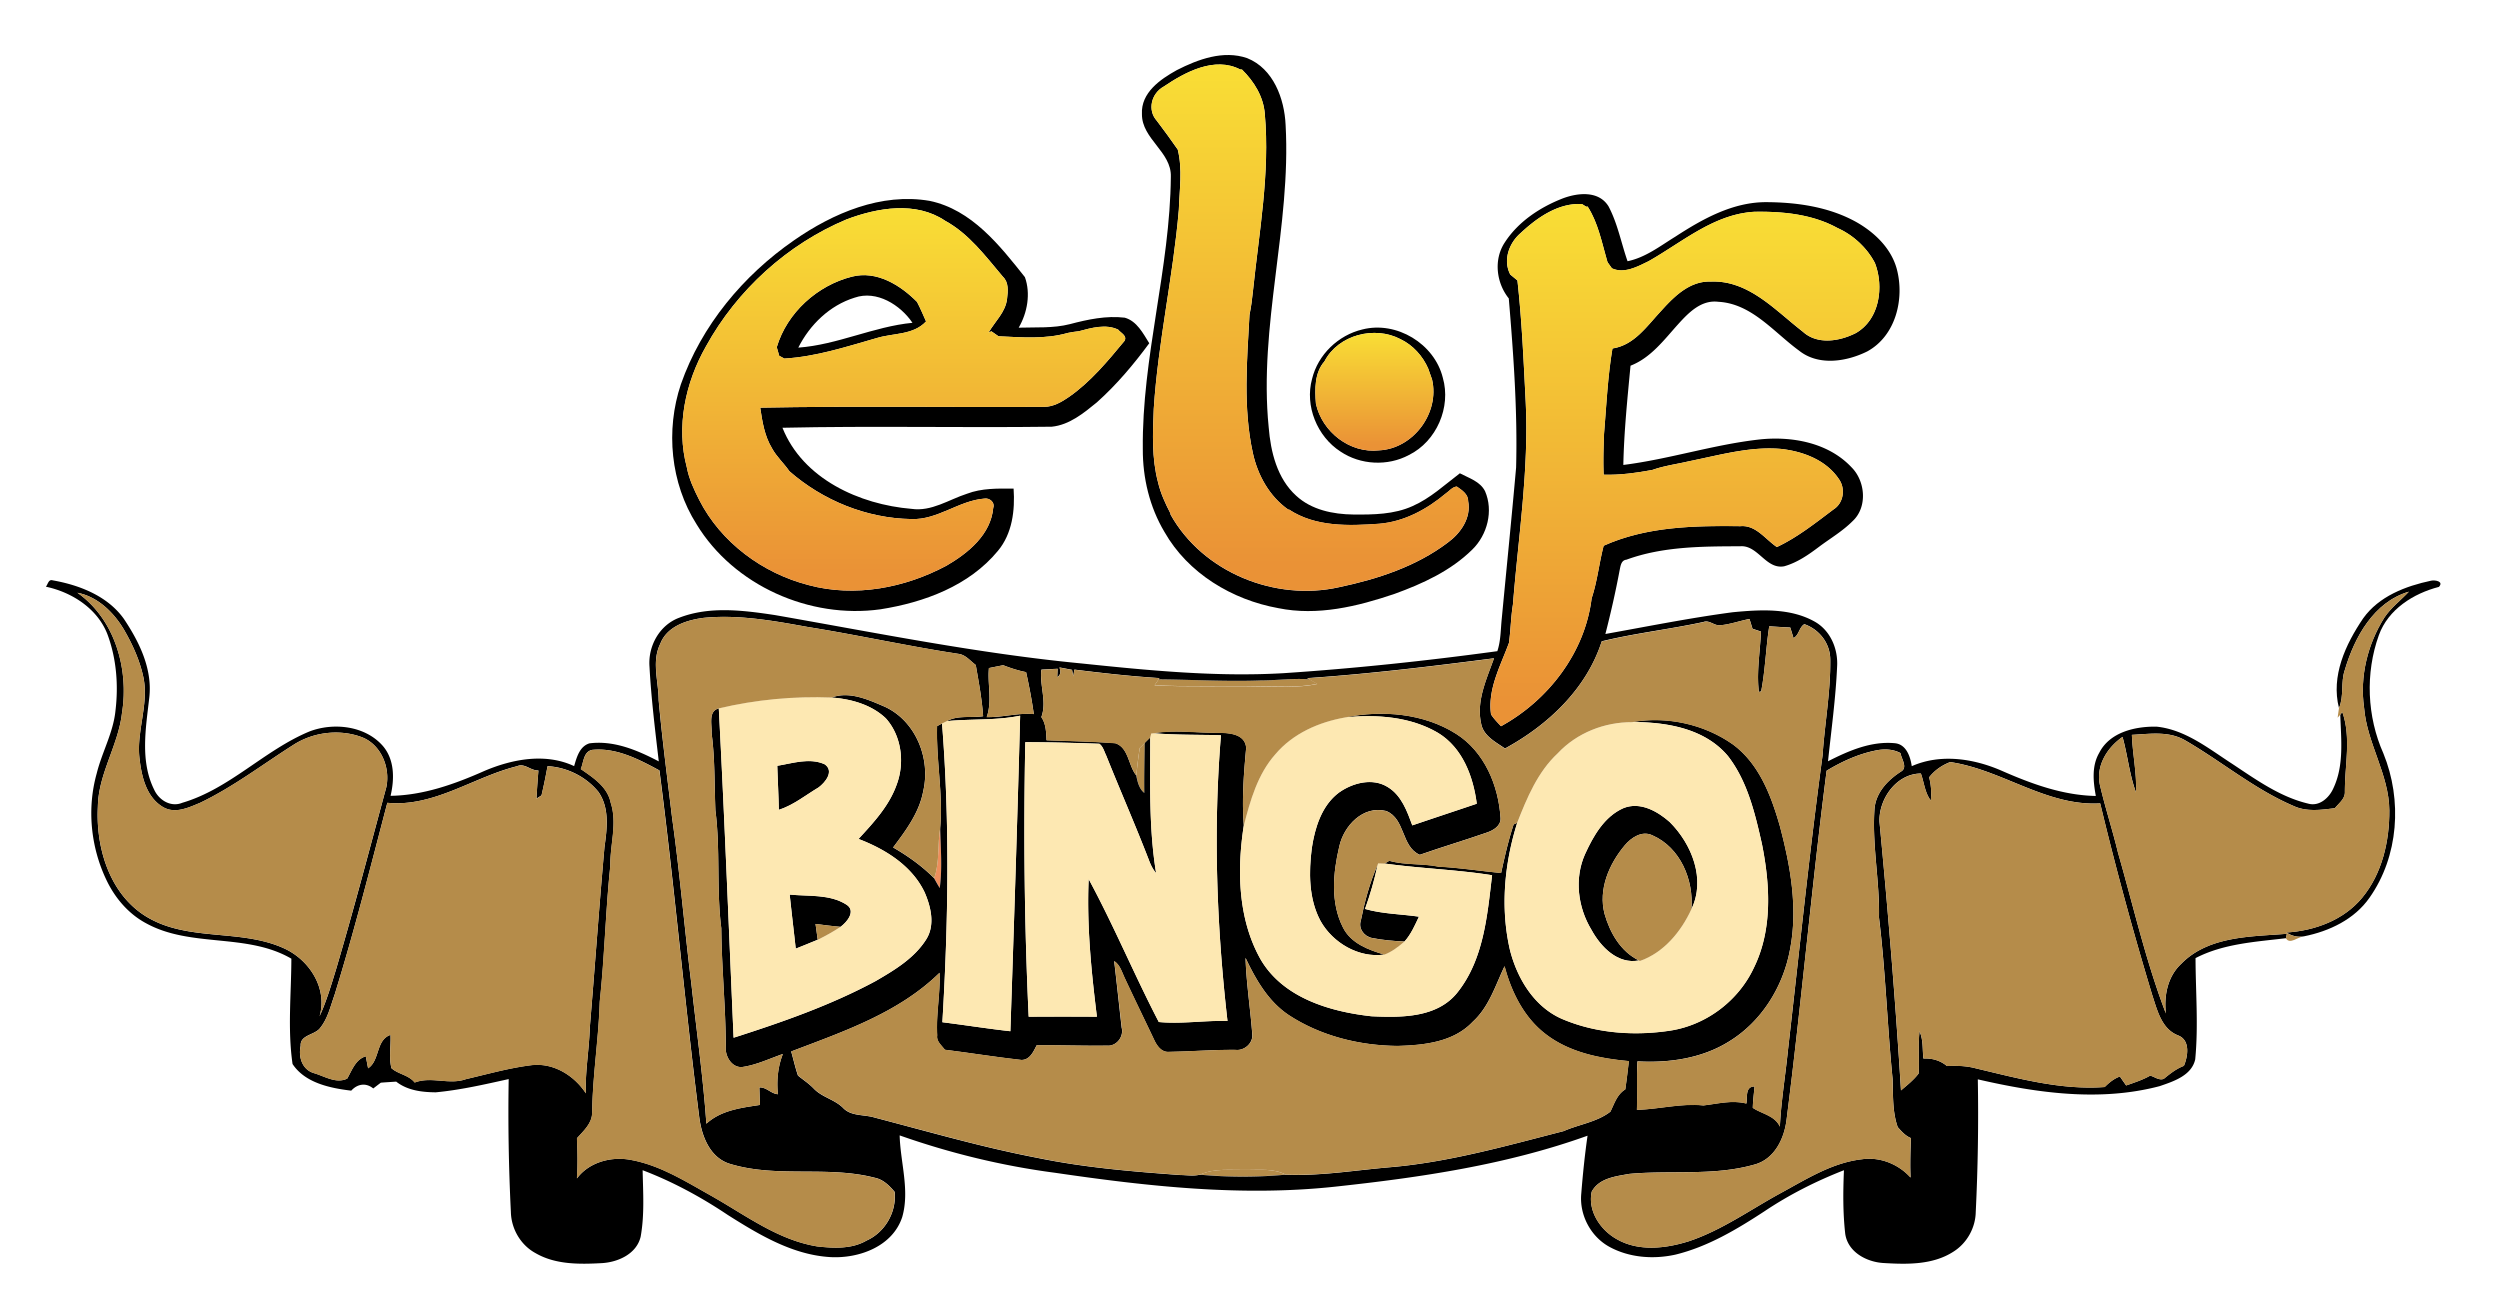 <svg xmlns="http://www.w3.org/2000/svg" id="Layer_2" viewBox="0 0 570 300"><style>.st0{fill:#b58c4a}.st1{fill:#ee8e5c}.st2{fill:#fde8b2}.st3{fill:url(#SVGID_1_)}.st4{fill:url(#SVGID_2_)}.st5{fill:url(#SVGID_3_)}.st6{fill:url(#SVGID_4_)}</style><switch><g><path class="st0" d="M263.25 156.22c.24-.33.69-1 .92-1.33 7.8.06 15.61.55 23.42.24 3.66.02 7.32-.54 10.98-.23.45.25 1.34.76 1.79 1.01-4.47.96-9.05.55-13.57.56-7.85-.16-15.7.19-23.54-.25zM259.87 170.53c.29-.29.86-.87 1.14-1.15-.04 3.81-.15 7.61-.09 11.42-1.22-.97-1.55-2.58-1.85-4.02.23-2.09.46-4.18.8-6.25z"/><path class="st1" d="M212.99 200.24c1.3-3.71.72-7.7 1.38-11.53.1 4.58.52 9.23-.1 13.78-.45-.76-.87-1.51-1.28-2.25z"/><path class="st0" d="M273.6 267.81c3.35-1.51 7.06-1 10.63-1.06 2.99 0 6.13-.37 8.9 1.06-6.49.6-13.06.6-19.53 0z"/><path d="M268.31 15.99c4.85-2.48 10.62-4.6 16.03-2.74 5.99 2.38 8.51 9.25 8.78 15.25 1.28 23.08-6.17 45.8-3.86 68.9.45 5.63 1.92 11.68 6.26 15.62 3.49 3.23 8.41 4.24 13.05 4.29 4.54.04 9.27-.01 13.49-1.92 4.05-1.78 7.31-4.84 10.79-7.48 2.05 1.09 4.61 1.84 5.74 4.08 1.94 4.49.54 9.94-2.91 13.31-4.91 4.85-11.33 7.79-17.74 10.11-8.46 2.87-17.55 5.07-26.48 3.25-10.53-1.9-20.61-7.94-25.97-17.39-3.38-5.67-4.96-12.3-4.93-18.87-.23-20.91 6.22-41.22 6.39-62.11.18-5.67-6.63-8.6-6.59-14.27-.26-4.88 4.18-7.94 7.95-10.03zm-2.99 3.76c-2.82 1.55-3.79 5.36-1.55 7.82 1.64 2.13 3.2 4.33 4.75 6.53 1.13 4.5.39 9.16.25 13.72-1.29 15.21-4.74 30.16-5.72 45.41-.23 5.58-.48 11.26.97 16.71.58 2.52 1.67 4.86 2.85 7.15l.01.23c7.35 13.19 23.88 19.85 38.45 16.56 8.74-1.84 17.54-4.71 24.74-10.15 2.97-2.15 5.41-5.65 4.67-9.49.02-1.58-1.44-2.51-2.59-3.3-1.06.09-1.72 1.07-2.55 1.61-4.29 3.59-9.45 6.4-15.12 6.87-6.93.5-14.52.76-20.57-3.23l-.18.01c-4.3-3.02-6.97-7.85-8.08-12.92-2.26-10.35-1.33-21.04-.76-31.49.37-1.82.62-3.67.8-5.53 1.39-13.37 3.89-26.8 2.69-40.29-.31-3.94-2.44-7.38-5.2-10.1l-.42-.03c-5.85-3.02-12.54.6-17.44 3.91z"/><path d="M356.38 45.21c3.42-1.27 8.16-1.77 10.37 1.85 2.07 3.91 2.88 8.34 4.33 12.5 4.08-.84 7.42-3.46 10.88-5.59 6.21-4.04 13.09-7.89 20.71-7.88 7.08.03 14.41 1.08 20.66 4.59 4.11 2.35 7.85 5.93 9.13 10.63 1.82 6.79-.21 15.27-6.74 18.82-4.75 2.35-11.12 3.35-15.55-.2-5.74-4.18-10.79-10.72-18.4-11.12-3.91-.49-6.8 2.51-9.18 5.14-3.21 3.56-6.2 7.63-10.83 9.43-.71 7.53-1.49 15.07-1.64 22.63 10.42-1.31 20.5-4.62 30.95-5.8 7.42-.82 15.79.69 21.08 6.34 3.18 3.18 3.67 9.11.24 12.27-2.26 2.27-5.03 3.9-7.58 5.8-2.44 1.84-5.02 3.65-8 4.49-4.17.8-5.98-4.86-10.02-4.56-8.69.03-17.7.03-25.96 3.06-1.25.13-1.35 1.5-1.56 2.44-.91 4.87-2.01 9.7-3.24 14.5 9.67-1.73 19.3-3.67 29.04-4.96 6.22-.59 13.01-1.03 18.66 2.13 3.61 2.01 5.39 6.26 5.13 10.28-.32 7.22-1.32 14.39-2.07 21.57 4.71-2.4 9.87-4.65 15.29-4.11 2.55.27 3.49 3.06 3.8 5.23 6.54-2.89 14.02-1.76 20.39.99 6.84 3.01 14.01 5.66 21.58 5.8-.6-3.27-.97-6.84.78-9.84 2.39-4.72 8.22-6.06 13.09-5.96 6.56.68 11.87 5.02 17.23 8.48 5.42 3.59 10.89 7.54 17.3 9.06 2.56.73 4.81-1.32 5.77-3.52 2.46-5.23 1.74-11.16 1.56-16.74.12-.16.35-.47.47-.62 2.07 5.87.55 12.12.58 18.18.08 1.62-1.38 2.62-2.28 3.75-3.15.39-6.48.88-9.46-.53-8.89-3.81-16.35-10.13-24.66-14.93-3.73-2.18-8.08-1.48-12.16-1.26.15 4.38 1.14 8.72.94 13.13-1.5-4.09-1.9-8.48-3.07-12.66-3.46 2.39-6.08 6.51-5.18 10.86 1.19 5.18 2.87 10.25 4.12 15.43 3.53 12.28 6.35 24.81 10.94 36.76-.46-4.07.4-8.44 3.5-11.32 6.21-6.36 15.85-6.19 24.08-6.84-.05.25-.15.76-.2 1-6.98.84-14.24 1.23-20.62 4.54.02 7.69.67 15.41-.07 23.07-.8 3.7-4.95 5.04-8.11 6.12-13.62 3.6-27.96 1.57-41.46-1.55.18 10.07.02 20.16-.47 30.22-.06 3.67-2.04 7.19-5.17 9.12-4.69 2.99-10.5 2.86-15.84 2.54-3.87-.22-8.16-2.49-8.75-6.68-.54-4.8-.5-9.66-.29-14.48-6.33 2.47-12.42 5.55-18.06 9.32-6.33 4.14-12.97 8.13-20.39 9.93-5 1.1-10.48.7-15.02-1.78-4.28-2.34-6.88-7.29-6.42-12.14.35-4.41.8-8.81 1.43-13.2-18.54 6.66-38.15 9.53-57.65 11.63-21.27 2.28-42.65-.08-63.71-3.17-12.08-1.58-23.99-4.48-35.48-8.53.16 6.18 2.34 12.51.59 18.61-2.2 6.72-9.87 9.5-16.39 9.14-8.61-.5-16.26-5.11-23.37-9.6-6.09-4.08-12.57-7.6-19.43-10.21.1 5.05.45 10.16-.45 15.15-.92 3.92-5.11 5.8-8.79 6.03-5.12.28-10.62.38-15.2-2.29-3.38-1.84-5.52-5.54-5.6-9.37-.5-10.09-.67-20.2-.5-30.3-5.5 1.22-11.01 2.49-16.63 3.02-3.17-.03-6.45-.42-9.02-2.44-1.17.08-2.34.15-3.5.24-.44.33-1.29.98-1.73 1.32-1.67-1.37-3.6-1.05-5.02.5-4.8-.57-10.55-1.76-13.38-6.08-1.15-7.92-.29-16.02-.27-24.01-10.17-5.92-22.86-2.44-33.1-8.06-4.11-2.19-7.22-5.9-9.16-10.08-3.51-7.45-4.35-16.15-2.12-24.1 1.19-4.82 3.76-9.27 4.27-14.25.71-5.86.24-11.95-1.84-17.51-2.28-5.83-8.08-9.55-14.02-10.81.46-.53.59-1.76 1.56-1.45 6.11 1.08 12.52 3.57 16.24 8.81 3.52 5.28 6.54 11.42 5.77 17.97-.78 6.93-2.13 14.43 1.13 20.97 1.09 2.38 3.8 4.04 6.39 2.97 10.82-3.18 18.72-12 29.02-16.27 5.5-2.1 12.7-1.3 16.72 3.31 2.69 3.14 2.66 7.55 1.76 11.37 7.48-.11 14.62-2.67 21.38-5.67 6.37-2.71 13.95-4.16 20.47-1.1.58-1.99 1.23-4.49 3.48-5.19 5.59-.73 10.98 1.58 15.82 4.11-.84-7.19-1.73-14.4-2.12-21.63-.35-4.67 2.29-9.46 6.77-11.12 6.95-2.7 14.66-1.69 21.84-.61 23.2 4.06 46.33 8.76 69.8 11.02 15.31 1.59 30.71 3.12 46.12 2.23 16.31-1.08 32.58-2.81 48.78-5.02.8-2.39.75-4.95 1.01-7.43 1.09-11.48 2.25-22.96 3.27-34.45.34-12.86-.6-25.75-1.67-38.55-2.82-3.51-3.48-8.75-.99-12.64 3.08-4.83 8.11-8.15 13.37-10.19zm-9.68 7.93c-2.66 2.29-4.07 6.19-2.36 9.46.41.34 1.22 1 1.63 1.34 1.02 9.16 1.41 18.39 1.88 27.59.78 15.51-1.68 30.9-2.91 46.33-.47 2.87-.5 5.8-.89 8.69-1.92 5.24-4.9 10.55-4.1 16.33.63.99 1.47 1.84 2.28 2.7 10.83-5.94 19.14-16.81 20.66-29.15 1.3-3.9 1.7-8.03 2.74-12 9.74-4.39 20.66-4.59 31.15-4.46 3.54-.33 5.7 2.97 8.34 4.76 4.7-2.21 8.8-5.49 12.93-8.59 2.3-1.45 2.76-4.72 1.23-6.89-2.91-4.37-8.22-6.35-13.25-6.9-7.09-.6-14.01 1.43-20.9 2.81-2.78.66-5.64 1.01-8.34 1.97-3.68.69-7.4 1.21-11.16 1.1-.13-3.11-.03-6.22.09-9.32.54-6.49.84-13.03 1.92-19.46 4.98-.75 7.87-5.12 11.05-8.51 2.97-3.32 6.58-6.94 11.41-6.74 8.6-.33 14.67 6.58 20.92 11.41 3.32 3.06 8.39 2.22 12.09.34 5.44-3.07 6.48-10.57 4.37-15.99-1.82-3.49-4.96-6.37-8.54-7.97-5.7-3.13-12.44-3.8-18.84-3.7-9.28.48-16.52 6.93-24.25 11.29-2.51 1.22-5.56 2.9-8.34 1.6-.24-.35-.75-1.05-.99-1.39-1.27-4.29-2.09-8.87-4.54-12.69l-.31.05c-.24-.16-.73-.46-.97-.61-5.37-.33-10.24 3.08-14 6.6zM17.65 135.15c8.52 6.01 11.79 17.39 10.17 27.37-.82 7.39-5.4 13.87-5.51 21.39-.5 9.35 2.64 19.91 11 25.05 9.64 5.91 21.84 2.63 31.86 7.46 5.54 2.72 9.52 9.06 7.69 15.3 1.6-3.49 2.69-7.2 3.81-10.87 4.06-13.73 7.68-27.59 11.42-41.4.92-4.42-1.18-9.65-5.54-11.35-5.07-1.92-11.05-1.22-15.62 1.71-7.06 4.48-13.75 9.62-21.32 13.24-2.58 1.08-5.66 2.55-8.36 1.01-3.81-2.18-4.96-6.89-5.42-10.95-.81-6.21 2.09-12.28.91-18.47-.81-3.95-2.49-7.67-4.51-11.14-2.33-3.91-5.99-7.47-10.58-8.35zm142.78 5.72c-3.87.5-8.37 1.93-9.9 5.94-2 4.07-.37 8.56-.36 12.84.81 8.95 2 17.88 3.06 26.8 1.79 12.59 2.82 25.28 4.4 37.89 1.16 10.62 2.68 21.21 3.42 31.87 3.32-3.07 7.93-3.63 12.21-4.28-.04-1.33-.08-2.66-.13-3.99 1.61-.11 2.65 1.43 4.23 1.55-.32-3.12-.02-6.25 1.13-9.18-3.08 1.08-6.09 2.54-9.35 2.99-2.41.11-3.9-2.62-3.66-4.76-.03-8.99-.95-17.94-1.03-26.92-1.13-8.91-.18-17.95-1.34-26.86-.25-5.87-.08-11.77-.87-17.61.12-1.86-.84-5.03 1.65-5.63 1.31 25.02 2.28 50.06 3.37 75.09 11.06-3.54 22.12-7.39 32.37-12.91 4.33-2.51 8.88-5.22 11.59-9.58 2.01-3.25 1.03-7.34-.39-10.63-2.89-6.1-8.99-9.87-15.09-12.2 3.42-3.71 6.98-7.53 8.7-12.38 1.88-4.98 1.13-11.09-2.46-15.11-3.28-3.14-7.97-4.44-12.41-4.75 4.07-1.53 8.42.48 12.16 2.09 7.1 3.28 10.51 11.89 8.75 19.3-.92 4.88-3.95 8.91-6.85 12.78 3.39 1.97 6.58 4.23 9.35 7.02.41.75.83 1.5 1.28 2.24.62-4.54.2-9.2.1-13.78.67-7.73-.94-15.41-.71-23.14.29-.15.85-.45 1.13-.6 1.8 22.66 1.42 45.44.08 68.11 5.17.65 10.32 1.47 15.5 2.05.81-23.97 1.6-47.96 2.23-71.94-5.51 1.13-11.16.7-16.72 1.24 2.51-1.41 5.54-.69 8.28-1.12-.27-3.93-1-7.81-1.68-11.68-1.22-.9-2.25-2.26-3.81-2.52-11.51-1.74-22.88-4.29-34.38-6.13-7.85-1.42-15.83-2.89-23.85-2.1zm231.75 1.69c-1.34.15-2.45-1.27-3.81-.75-7.69 1.67-15.53 2.54-23.17 4.4-3.48 10.86-12.26 19.1-22.06 24.44-2.14-1.49-4.93-2.86-5.44-5.69-1.15-5.17 1.25-10.12 2.93-14.88-14.15 1.82-28.34 3.57-42.59 4.53l.51.29c-3.65-.31-7.32.24-10.98.23-7.81.31-15.62-.18-23.42-.24l.2-.29c-6.48-.41-12.94-1.13-19.39-1.94-.07.38-.2 1.14-.27 1.53-.07-.37-.2-1.11-.27-1.47-.71-.14-2.15-.42-2.87-.55.39 1.05.22 1.78-.5 2.21l.08-1.91-3.7.2c-.46 3.62 1.31 7.27-.01 10.82 1.07 1.56 1.1 3.46 1.18 5.28 5.22.2 10.48.29 15.7.68 3.06 1.03 2.92 5.07 4.75 7.32.29 1.44.63 3.05 1.85 4.02-.06-3.81.05-7.61.09-11.42.31-.31.94-.94 1.26-1.25.02 10.32-.34 20.71 1.34 30.94-.74-.85-1.23-1.87-1.62-2.91-3.09-8.01-6.55-15.88-9.74-23.85-.47-.93-.71-2.08-1.58-2.73-5.63-.2-11.26-.35-16.89-.36-.42 20.87-.21 41.74.77 62.59 5.18-.03 10.37-.03 15.56 0-1.29-10.39-2.34-20.89-1.88-31.37 5.75 10.63 10.41 21.85 15.99 32.58 5.14.5 10.45-.39 15.66-.24-2.47-21.6-3.28-43.44-1.49-65.13-5.14-.17-10.29-.03-15.41-.48 4.9-.81 9.87-.06 14.81-.09 2.45.01 6.11.23 6.35 3.43-.55 5.9-1 11.82-.54 17.72-1.57 10.14-1.34 21.28 3.79 30.44 5.08 8.83 15.82 12 25.32 13.05 6.77.31 15.04.39 19.65-5.49 5.95-7.51 6.77-17.51 7.85-26.67-8.11-1.29-16.36-1.53-24.5-2.67l1.07-.63c3.65 1.03 7.51.57 11.21 1.34 4.79.24 9.52 1 14.28 1.44.82-3.72 1.66-7.45 2.86-11.08.2-.08.6-.25.8-.34-2.93 9.29-3.87 19.47-1.64 29.03 1.69 6.61 5.67 13.15 12.24 15.82 7.64 3.17 16.28 3.75 24.4 2.49 8.2-1.31 15.47-6.83 18.98-14.35 4.28-8.73 3.68-18.91 1.82-28.19-1.57-6.96-3.28-14.25-7.72-20.01-5.27-6.33-14.04-7.79-21.84-7.78 7.92-1.38 16.38.47 22.96 5.11 5.96 4.41 8.71 11.68 10.68 18.56 2.43 9.11 4.16 18.73 2.34 28.12-1.54 8.52-6.51 16.55-13.98 21.08-6.17 3.84-13.66 4.9-20.82 4.49-.21 3.68.01 7.37-.12 11.05 5.07-.13 10.06-1.53 15.15-1 3.26-.37 6.52-1.28 9.81-.43.26-1.44-.32-3.89 1.86-3.9-.13 1.62-.37 3.24-.4 4.88 2.07 1.39 4.99 1.72 6.18 4.28.28-5.89 1.28-11.71 1.86-17.57 2.57-22.35 4.84-44.75 7.87-67.04.49-7.31 1.86-14.58 1.76-21.92-.04-3.69-2.5-6.83-5.92-8.03-1.21.76-1.19 2.48-2.46 3.18-.18-.6-.55-1.81-.74-2.41-1.6-.08-3.21-.18-4.8-.28-.77 4.92-.89 9.93-1.84 14.84l-.52.12c-.56-4.59.29-9.18.48-13.76-.48-.16-1.44-.48-1.93-.64-.17-.55-.51-1.67-.69-2.23-2.25.43-4.42 1.26-6.7 1.44zm-166.71 9.76c-.35 3.74.79 7.51-.5 11.18 3.6.09 7.11-1.01 10.74-.69-.45-3.21-1.06-6.39-1.76-9.56-1.79-.35-3.54-.92-5.23-1.58-1.09.22-2.17.43-3.25.65zm-90.44 18.65c-2.01.39-1.96 2.83-2.6 4.37 2.82 1.96 6.09 4.05 6.82 7.69 1.55 4.72-.18 9.58-.09 14.39-1.09 10.3-1.3 20.67-2.41 30.96-.24 8.47-1.64 16.87-1.73 25.35-.04 2.42-1.97 4.11-3.46 5.78.13 3.05.2 6.11-.01 9.16 2.79-3.74 7.9-5.08 12.36-4.2 6.75 1.24 12.6 5.02 18.51 8.31 7.65 4.34 15 9.95 23.91 11.4 3.75.42 7.85.64 11.24-1.33 4.22-1.87 6.9-6.54 6.41-11.11-1.23-1.46-2.65-2.86-4.59-3.23-10.71-2.76-22.14.09-32.79-3.1-4.73-1.34-6.64-6.4-7.18-10.83-3.35-26.27-5.64-52.66-9.06-78.92-4.7-2.54-9.84-5.23-15.33-4.69zm281.44 4.75c-3.41 26.49-5.75 53.09-9.13 79.57-.53 4.33-2.76 9-7.32 10.23-9.26 2.65-19.03 1.25-28.5 2.12-3.11.56-6.95.95-8.61 4.07-.94 4.38 1.96 8.72 5.69 10.8 4.97 2.88 11.14 2.16 16.41.51 7.72-2.57 14.36-7.43 21.46-11.25 5.7-3.12 11.44-6.7 18.04-7.46 4.11-.6 8.35 1.1 11.1 4.17-.13-3-.03-6 .08-9-1.26-.5-2.14-1.53-3.01-2.5-1.24-3.53-1.03-7.28-1.16-10.95-1.23-12.28-1.61-24.63-3.11-36.88.18-8.27-1.6-16.46-1.02-24.74.31-3.7 3.02-6.56 6.01-8.48 1.66-.92.11-2.9-.09-4.23-1.66-.89-3.57-.98-5.39-.64-4.08.78-7.91 2.52-11.45 4.66zm23.38 1.5c.45 1.73.57 3.53.37 5.31-1.36-1.78-1.52-4.12-2.26-6.17-5.51.03-9.56 5.68-9.45 10.9 1.95 20.42 3.65 40.88 4.91 61.35 1.42-1.2 2.9-2.36 4.03-3.86.18-3.19-.15-6.41.2-9.61.88 1.94.66 4.13.87 6.2 1.98-.1 3.85.43 5.38 1.71 2.23-.11 4.49-.04 6.66.55 9.59 2.28 19.34 4.97 29.3 4.24 1.02-1 2.11-1.92 3.48-2.4.46.68.93 1.36 1.42 2.04 1.86-.66 3.75-1.25 5.47-2.24 1.02.25 2 1.15 3.1.74 1.42-1.17 2.86-2.32 4.6-2.97.92-2.19 1.48-5.78-1.23-6.9-3.88-1.44-4.85-5.8-6.01-9.3a780.467 780.467 0 0 1-11.85-43.64c-12.26.7-22.38-7.7-34.2-9.42-1.88.73-3.55 1.87-4.79 3.47zm-351.54 5.82c-3.83 14.62-7.53 29.28-12.01 43.72-.96 2.67-1.58 5.61-3.47 7.81-1.3 1.43-4.45 1.46-4.28 3.88-.55 2.51.32 5.38 2.97 6.2 2.44.69 5.12 2.51 7.65 1.26 1.1-1.92 1.88-4.37 4.23-5.08.13.69.39 2.06.53 2.74 2.73-1.81 1.73-6.46 5.11-7.63.12 2.52-.4 5.12.2 7.59 1.52 1.39 3.93 1.54 5.31 3.28 3.81-1.47 7.84.6 11.65-.76 5-1.17 9.97-2.59 15.08-3.21 4.98-.54 9.63 2.37 12.3 6.43-.19-4.99.75-9.91.89-14.89 1.15-13.73 2.12-27.49 3.35-41.23.59-4.21 1.21-8.91-1.39-12.62-2.81-3.44-7.17-5.62-11.59-5.84-.41 2.23-.85 4.46-1.38 6.66-.29.18-.86.55-1.14.74.1-2.15.27-4.28.44-6.43-1.76.1-3.11-1.74-4.86-.97-9.93 2.46-18.96 9.39-29.59 8.35zm195.67 35.35c.18 5.89 1.13 11.72 1.54 17.58.1 1.97-1.87 3.63-3.79 3.41-5.07-.05-10.12.37-15.19.45-1.79.15-2.84-1.49-3.48-2.91-2.14-4.54-4.38-9.06-6.49-13.62-.73-1.44-1.11-3.23-2.55-4.17.61 5.06 1.12 10.12 1.71 15.18.55 2.05-1.2 4.3-3.33 4.1-5.34.08-10.69-.13-16.04-.09-.74 1.43-1.53 3.32-3.44 3.36-5.85-.65-11.66-1.6-17.5-2.33-.74-1-1.97-1.9-1.75-3.3-.29-4.77.74-9.51.54-14.25-9.27 9.11-21.93 13.41-33.83 17.94.53 1.82.93 3.69 1.55 5.49 1.2.99 2.53 1.84 3.61 2.98 1.85 1.95 4.67 2.45 6.6 4.32 1.86 2.05 4.85 1.53 7.28 2.28 12.33 3.23 24.59 6.79 37.11 9.19 10.71 2.21 21.63 3.12 32.52 3.91 1.5.01 3.06.29 4.54-.08 6.48.6 13.05.6 19.53 0 7.94.35 15.93-1.03 23.86-1.7 13.46-1.16 26.49-4.89 39.51-8.23 3.52-1.55 7.59-2.05 10.68-4.44.9-1.86 1.52-3.94 3.39-5.08.32-2.14.55-4.29.82-6.44-6.63-.6-13.53-1.97-18.93-6.12-4.96-3.77-7.85-9.61-9.42-15.52-2.07 4.35-3.53 9.27-7.24 12.65-4.38 4.67-11.12 5.37-17.15 5.53-8.7-.08-17.57-2.27-24.88-7.08-4.62-3.13-7.45-8.07-9.78-13.01z"/><path d="M181.05 54.78c8.92-6.19 19.87-10.88 30.92-8.98 9.58 2.01 15.95 10.13 21.71 17.39 1.34 3.73.57 8.11-1.42 11.52 3.9-.13 7.87.17 11.69-.81 4.06-1.07 8.27-1.97 12.49-1.47 2.76.77 4.17 3.56 5.59 5.83-3.56 4.84-7.47 9.48-11.96 13.49-3.01 2.46-6.27 5.14-10.27 5.54-20.46.27-40.94-.22-61.4.24 4.65 11.66 17.59 17.51 29.43 18.49 4.56.66 8.48-2.1 12.62-3.44 3.39-1.3 7.08-1.2 10.65-1.18.34 4.95-.29 10.26-3.58 14.2-6.57 7.98-16.85 11.76-26.78 13.32-16.09 2.25-33.43-5.41-41.93-19.4-5.94-9.37-7.08-21.44-3.57-31.9 4.68-13.39 14.21-24.82 25.81-32.84zm12-4.77c-13.54 5.67-25.03 16.13-32.1 28.98-4.7 8.28-6.84 18.26-4.35 27.6.49 2.6 1.62 5.02 2.81 7.37 4.94 9.72 14.45 16.74 24.93 19.44 10.56 2.86 22 .65 31.52-4.46 4.91-2.87 10.05-7.06 10.6-13.15.45-1.25-.86-2.3-2-2.11-5.86.45-10.7 4.91-16.68 4.67-10.19-.17-20.15-4.22-27.8-10.91-1.23-1.81-2.91-3.28-3.96-5.22-1.7-2.8-2.22-6.09-2.69-9.27 21.57-.42 43.17-.06 64.74-.19 2.12 0 4.01-1.13 5.7-2.29 4.93-3.45 8.8-8.14 12.61-12.74.7-1.17-.86-1.84-1.45-2.58-2.81-1.34-6.09-.39-8.94.37-.86.09-1.7.22-2.53.39-5.12 1.48-10.55 1-15.8.76-.4-.29-1.22-.86-1.62-1.13l-.65.3c1.46-2.55 3.91-4.68 4.23-7.76.21-1.7.4-3.7-.96-4.99-3.93-4.65-7.71-9.77-13.16-12.75-6.68-4.5-15.38-2.99-22.45-.33z"/><path d="M177.1 79.17c2.34-7.87 9.25-14.11 17.15-16.09 5.62-1.44 11.02 1.92 14.83 5.76.76 1.44 1.39 2.96 2.06 4.45-2.94 3.17-7.5 2.62-11.31 3.81-6.89 1.97-13.78 4.23-20.99 4.66-.29-.16-.89-.48-1.18-.64-.15-.48-.42-1.47-.56-1.95zm17.74-11.3c-5.67 1.76-10.2 6.16-12.83 11.39 8.94-.65 17.14-4.8 26.03-5.66-2.75-4.08-8.16-7.49-13.2-5.73zM310.65 75.11c7.76-1.97 16.39 3.25 18.31 11.01 1.94 6.72-1.44 14.52-7.72 17.62-4.85 2.6-11.05 2.28-15.6-.78-5.34-3.44-8.18-10.42-6.49-16.57 1.34-5.53 5.98-9.99 11.5-11.28zm-8.67 7.28c-2.29 2.58-2.22 6.41-1.95 9.66 1.41 6.45 7.79 11.39 14.43 10.63 7.8-.4 13.83-8.56 12.05-16.15-.28-.84-.57-1.68-.88-2.5-1.25-2.86-3.47-5.33-6.3-6.69-5.91-3.14-14.22-1-17.35 5.05zM554.32 132.39c.89-.18 2.91.15 1.76 1.42-5.83 1.5-11.58 5.13-13.7 11.01-3.12 8.68-2.71 18.56 1.04 26.98 4.33 10.62 3.49 23.44-3.18 32.89-3.44 4.93-9.16 7.64-14.92 8.79-1.46.28-2.81-.08-4.03-.87 6.44-.39 13.08-2.83 17.28-7.92 4.56-5.51 6.24-12.9 6.2-19.92-.07-8.22-5.12-15.32-5.76-23.44-1.02-7.11.81-14.42 4.59-20.47 1.51-2.3 3.76-3.96 5.62-5.96-8.03 2.38-12.38 10.37-14.61 17.88-.97 2.81-.13 5.91-1.32 8.66-1.87-7.3 1.49-14.52 5.5-20.44 3.58-5.04 9.7-7.38 15.53-8.61zM306.75 163.55c8.43-1.7 17.84-.92 25.23 3.75 6.48 4.09 9.69 11.81 10.15 19.23.09 1.79-1.71 2.82-3.19 3.31-5.05 1.76-10.18 3.28-15.23 5.05-4.28-1.88-3.23-8.21-7.67-9.99-5.26-1.33-9.69 3.39-10.7 8.16-1.41 5.96-2.02 12.75.85 18.38 1.8 3.64 5.8 5.12 9.44 6.2-5.8.86-11.79-2.66-14.57-7.69-2.7-5.07-2.67-11.09-1.96-16.63.71-4.66 2.26-9.69 6.21-12.63 3.12-2.21 7.64-3.4 11.1-1.23 3.11 1.88 4.39 5.49 5.59 8.73 4.89-1.69 9.81-3.26 14.7-4.94-.8-6.2-3.23-12.74-8.82-16.14-6.3-3.72-13.99-4.24-21.13-3.56zM177.22 174.6c3.53-.57 7.42-1.9 10.84-.33 2.2 1.59.09 4.14-1.45 5.28-2.97 1.77-5.7 4.01-9.03 5.09-.06-3.35-.26-6.69-.36-10.04zM370.16 184.25c3.8-1.52 7.72.7 10.53 3.17 5.05 5.02 8.27 13.06 4.94 19.89.59-6.64-2.49-14.05-8.85-16.84-2.37-1.17-4.86.49-6.35 2.28-3.56 4.24-6.06 10.03-4.59 15.62 1.22 4.29 3.66 8.58 7.83 10.61-4.83.93-8.69-3.1-10.8-6.96-3.12-5.13-3.96-11.72-1.47-17.28 1.89-4.14 4.4-8.58 8.76-10.49z"/><path d="M310.26 209.95c.88-4.35 2.02-8.69 3.84-12.75-.73 3.41-1.69 6.77-2.88 10.05 4 1.14 8.2 1.16 12.3 1.76-.94 1.97-1.81 4.02-3.29 5.66-2.48-.11-4.96-.33-7.39-.81-1.77-.33-3.16-2.11-2.58-3.91zM180.05 203.96c4.31.45 9.14-.13 12.94 2.3 2.25 1.44.11 4-1.35 5.06-1.91-.15-3.81-.43-5.7-.66.16 1.2.33 2.4.5 3.6-1.67.68-3.33 1.37-5.01 2.03-.43-4.11-.97-8.22-1.38-12.33z"/><g><path class="st2" d="M163.88 161.5a95.307 95.307 0 0 1 25.69-2.47c4.44.32 9.12 1.61 12.41 4.75 3.6 4.02 4.34 10.13 2.46 15.11-1.72 4.86-5.28 8.67-8.7 12.38 6.11 2.33 12.21 6.1 15.09 12.2 1.42 3.28 2.39 7.38.39 10.63-2.71 4.35-7.27 7.06-11.59 9.58-10.26 5.52-21.31 9.37-32.37 12.91-1.1-25.03-2.07-50.07-3.38-75.09zm13.34 13.1c.1 3.35.29 6.69.35 10.05 3.33-1.08 6.06-3.32 9.03-5.09 1.55-1.14 3.65-3.7 1.45-5.28-3.41-1.58-7.3-.25-10.83.32zm2.83 29.36c.41 4.12.95 8.22 1.38 12.34 1.68-.66 3.34-1.35 5.01-2.03 1.79-.87 3.54-1.85 5.2-2.95 1.46-1.06 3.6-3.62 1.35-5.06-3.8-2.44-8.63-1.86-12.94-2.3zM215.88 164.42c5.57-.55 11.21-.11 16.72-1.24-.64 23.97-1.42 47.96-2.23 71.94-5.18-.58-10.32-1.4-15.5-2.05 1.34-22.67 1.72-45.44-.08-68.11.28-.14.82-.41 1.09-.54zM290.77 171.97c4.02-4.76 9.95-7.38 15.99-8.43 7.14-.68 14.83-.16 21.13 3.56 5.59 3.4 8.02 9.95 8.82 16.14-4.89 1.68-9.81 3.25-14.7 4.94-1.19-3.24-2.48-6.85-5.59-8.73-3.46-2.17-7.98-.97-11.1 1.23-3.95 2.93-5.49 7.96-6.21 12.63-.71 5.54-.75 11.57 1.96 16.63 2.79 5.02 8.78 8.54 14.57 7.69 1.73-.64 3.21-1.79 4.59-2.98 1.48-1.64 2.35-3.69 3.29-5.66-4.1-.6-8.3-.61-12.3-1.76 1.19-3.28 2.15-6.64 2.88-10.05l.13-.36c.36.02 1.1.04 1.46.06 8.14 1.14 16.39 1.39 24.5 2.67-1.08 9.16-1.91 19.16-7.85 26.67-4.61 5.89-12.88 5.8-19.65 5.49-9.5-1.05-20.24-4.23-25.32-13.05-5.13-9.16-5.36-20.3-3.79-30.44 1.49-5.72 3.16-11.7 7.19-16.25zM355.19 171.74c4.34-4.65 10.65-7.11 16.98-7.09 7.8-.01 16.57 1.45 21.84 7.78 4.44 5.75 6.15 13.05 7.72 20.01 1.86 9.28 2.45 19.46-1.82 28.19-3.5 7.52-10.78 13.04-18.98 14.35-8.12 1.26-16.76.68-24.4-2.49-6.57-2.66-10.55-9.21-12.24-15.82-2.23-9.56-1.29-19.74 1.64-29.03 2.23-5.73 4.65-11.62 9.26-15.9zm14.97 12.51c-4.37 1.91-6.87 6.35-8.77 10.49-2.49 5.56-1.65 12.15 1.47 17.28 2.11 3.86 5.97 7.89 10.8 6.96l.22.13c5.46-1.92 9.42-6.72 11.74-11.8 3.33-6.83.11-14.87-4.94-19.89-2.8-2.47-6.72-4.69-10.52-3.17zM262.48 167.23l.49-.05c5.12.45 10.27.31 15.41.48-1.79 21.69-.98 43.53 1.49 65.13-5.21-.15-10.52.73-15.66.24-5.58-10.74-10.24-21.95-15.99-32.58-.46 10.47.59 20.97 1.88 31.37-5.18-.03-10.37-.03-15.56 0-.98-20.85-1.19-41.72-.77-62.59 5.63.01 11.26.16 16.89.36.87.65 1.11 1.8 1.58 2.73 3.19 7.97 6.65 15.83 9.74 23.85.39 1.04.88 2.07 1.62 2.91-1.69-10.22-1.33-20.61-1.34-30.94.06-.23.17-.68.22-.91z"/></g><g><linearGradient x1="384.165" x2="384.165" y1="46.498" gradientUnits="userSpaceOnUse" y2="165.57" id="SVGID_1_"><stop offset="0" stop-color="#f9de35"/><stop offset=".949" stop-color="#ea9236"/></linearGradient><path class="st3" d="M427.48 59.94c-1.82-3.49-4.96-6.37-8.54-7.97-5.7-3.13-12.44-3.8-18.84-3.7-9.28.48-16.52 6.93-24.25 11.29-2.51 1.22-5.56 2.9-8.34 1.6-.24-.35-.75-1.05-.99-1.39-1.27-4.29-2.09-8.87-4.54-12.69l-.31.05c-.24-.16-.73-.46-.97-.61-5.37-.3-10.24 3.1-13.99 6.62-2.66 2.29-4.07 6.19-2.36 9.46.41.34 1.22 1 1.63 1.34 1.02 9.16 1.41 18.39 1.88 27.59.78 15.51-1.68 30.9-2.91 46.33-.47 2.87-.5 5.8-.89 8.69-1.92 5.24-4.9 10.55-4.1 16.33.63.99 1.47 1.84 2.28 2.7 10.83-5.94 19.14-16.81 20.66-29.15 1.3-3.9 1.7-8.03 2.74-12 9.74-4.39 20.66-4.59 31.15-4.46 3.54-.33 5.7 2.97 8.34 4.76 4.7-2.21 8.8-5.49 12.93-8.59 2.3-1.45 2.76-4.72 1.23-6.89-2.91-4.37-8.22-6.35-13.25-6.9-7.09-.6-14.01 1.43-20.9 2.81-2.78.66-5.64 1.01-8.34 1.97-3.68.69-7.4 1.21-11.16 1.1-.13-3.11-.03-6.22.09-9.32.54-6.49.84-13.03 1.92-19.46 4.98-.75 7.87-5.12 11.05-8.51 2.97-3.32 6.58-6.94 11.41-6.74 8.6-.33 14.67 6.58 20.92 11.41 3.32 3.06 8.39 2.22 12.09.34 5.44-3.09 6.48-10.58 4.36-16.01z"/><linearGradient x1="206.046" x2="206.046" y1="47.474" gradientUnits="userSpaceOnUse" y2="134.663" id="SVGID_2_"><stop offset="0" stop-color="#f9de35"/><stop offset=".949" stop-color="#ea9236"/></linearGradient><path class="st4" d="M254.92 75.15c-2.81-1.34-6.09-.39-8.94.37-.86.09-1.7.22-2.53.39-5.12 1.48-10.55 1-15.8.76-.4-.29-1.22-.86-1.62-1.13l-.65.3c1.46-2.55 3.91-4.68 4.23-7.76.21-1.7.4-3.7-.96-4.99-3.93-4.65-7.71-9.77-13.16-12.75-6.66-4.49-15.36-2.99-22.44-.33-13.54 5.67-25.03 16.13-32.1 28.98-4.7 8.28-6.84 18.26-4.35 27.6.49 2.6 1.62 5.02 2.81 7.37 4.94 9.72 14.45 16.74 24.93 19.44 10.56 2.86 22 .65 31.52-4.46 4.91-2.87 10.05-7.06 10.6-13.15.45-1.25-.86-2.3-2-2.11-5.86.45-10.7 4.91-16.68 4.67-10.19-.17-20.15-4.22-27.8-10.91-1.23-1.81-2.91-3.28-3.96-5.22-1.7-2.8-2.22-6.09-2.69-9.27 21.57-.42 43.17-.06 64.74-.19 2.12 0 4.01-1.13 5.7-2.29 4.93-3.45 8.8-8.14 12.61-12.74.69-1.17-.87-1.84-1.46-2.58zm-60.67-12.08c5.62-1.44 11.02 1.92 14.83 5.76.76 1.44 1.39 2.96 2.06 4.45-2.94 3.17-7.5 2.62-11.31 3.81-6.89 1.97-13.78 4.23-20.99 4.66-.29-.16-.89-.48-1.18-.64-.14-.49-.41-1.47-.55-1.96 2.33-7.85 9.24-14.09 17.14-16.08z"/><linearGradient x1="313.365" x2="313.365" y1="75.901" gradientUnits="userSpaceOnUse" y2="102.757" id="SVGID_3_"><stop offset="0" stop-color="#f9de35"/><stop offset=".949" stop-color="#ea9236"/></linearGradient><path class="st5" d="M314.46 102.68c7.8-.4 13.83-8.56 12.05-16.15-.28-.84-.57-1.68-.88-2.5-1.25-2.86-3.47-5.33-6.3-6.69-5.91-3.13-14.23-1-17.35 5.06-2.29 2.58-2.22 6.41-1.95 9.66 1.41 6.44 7.79 11.38 14.43 10.62z"/><linearGradient x1="298.7" x2="298.7" y1="14.708" gradientUnits="userSpaceOnUse" y2="134.693" id="SVGID_4_"><stop offset="0" stop-color="#f9de35"/><stop offset=".949" stop-color="#ea9236"/></linearGradient><path class="st6" d="M334.73 114.22c.02-1.58-1.44-2.51-2.59-3.3-1.06.09-1.72 1.07-2.55 1.61-4.29 3.59-9.45 6.4-15.12 6.87-6.93.5-14.52.76-20.57-3.23l-.18.01c-4.3-3.02-6.97-7.85-8.08-12.92-2.26-10.35-1.33-21.04-.76-31.49.37-1.82.62-3.67.8-5.53 1.39-13.37 3.89-26.8 2.69-40.29-.31-3.94-2.44-7.38-5.2-10.1l-.42-.03c-5.83-3.01-12.52.61-17.42 3.91-2.82 1.55-3.79 5.36-1.55 7.82 1.64 2.13 3.2 4.33 4.75 6.53 1.13 4.5.39 9.16.25 13.72-1.29 15.21-4.74 30.16-5.72 45.41-.23 5.58-.48 11.26.97 16.71.58 2.52 1.67 4.86 2.85 7.15l.01.23c7.35 13.19 23.88 19.85 38.45 16.56 8.74-1.84 17.54-4.71 24.74-10.15 2.96-2.15 5.39-5.65 4.65-9.49z"/></g><g><path class="st0" d="M17.65 135.15c4.59.88 8.25 4.44 10.58 8.34 2.02 3.47 3.7 7.19 4.51 11.14 1.18 6.19-1.71 12.26-.91 18.47.46 4.06 1.6 8.76 5.42 10.95 2.7 1.54 5.78.08 8.36-1.01 7.57-3.62 14.26-8.76 21.32-13.24 4.57-2.92 10.55-3.62 15.62-1.71 4.36 1.7 6.47 6.93 5.54 11.35-3.75 13.81-7.37 27.67-11.42 41.4-1.13 3.67-2.21 7.38-3.81 10.87 1.83-6.24-2.14-12.57-7.69-15.3-10.02-4.83-22.22-1.55-31.86-7.46-8.37-5.14-11.5-15.7-11-25.05.11-7.52 4.69-13.99 5.51-21.39 1.61-9.98-1.65-21.35-10.17-27.36zM534.61 152.79c2.23-7.52 6.58-15.51 14.61-17.88-1.86 1.99-4.11 3.65-5.62 5.96-3.78 6.05-5.6 13.36-4.59 20.47.65 8.12 5.7 15.22 5.76 23.44.04 7.02-1.64 14.41-6.2 19.92-4.2 5.09-10.84 7.53-17.28 7.92 1.22.78 2.57 1.14 4.03.87-1.34.04-3.26 1.99-4.13.42.05-.24.15-.75.2-1-8.23.65-17.88.48-24.08 6.84-3.1 2.88-3.96 7.25-3.5 11.32-4.59-11.94-7.41-24.48-10.94-36.76-1.24-5.18-2.92-10.25-4.12-15.43-.9-4.35 1.72-8.47 5.18-10.86 1.17 4.18 1.56 8.57 3.07 12.66.2-4.41-.79-8.74-.94-13.13 4.08-.22 8.43-.92 12.16 1.26 8.32 4.8 15.78 11.12 24.66 14.93 2.97 1.41 6.31.92 9.46.53.9-1.13 2.36-2.13 2.28-3.75-.03-6.06 1.49-12.31-.58-18.18-.12.15-.35.46-.47.62l-.59.68c.08-.55.23-1.64.3-2.18 1.2-2.76.36-5.87 1.33-8.67zM160.43 140.87c8.01-.79 16 .68 23.86 2.1 11.5 1.84 22.87 4.39 34.38 6.13 1.56.26 2.6 1.62 3.81 2.52.68 3.87 1.41 7.75 1.68 11.68-2.74.43-5.77-.29-8.28 1.12-.27.13-.81.4-1.08.54-.29.15-.85.45-1.13.6-.24 7.73 1.38 15.41.71 23.14-.66 3.83-.08 7.82-1.38 11.53-2.77-2.79-5.96-5.06-9.35-7.02 2.9-3.87 5.93-7.9 6.85-12.78 1.76-7.41-1.65-16.03-8.75-19.3-3.75-1.61-8.09-3.62-12.16-2.09-8.63-.34-17.28.48-25.69 2.47-2.49.6-1.53 3.77-1.65 5.63.79 5.85.61 11.74.87 17.61 1.16 8.91.2 17.95 1.34 26.86.08 8.98 1.01 17.93 1.03 26.92-.24 2.14 1.25 4.87 3.66 4.76 3.26-.45 6.27-1.91 9.35-2.99-1.14 2.93-1.44 6.06-1.13 9.18-1.59-.12-2.62-1.65-4.23-1.55.04 1.33.08 2.66.13 3.99-4.28.66-8.89 1.21-12.21 4.28-.74-10.66-2.26-21.25-3.42-31.87-1.58-12.62-2.61-25.3-4.4-37.89-1.06-8.93-2.25-17.85-3.06-26.8-.01-4.28-1.64-8.77.36-12.84 1.52-4 6.02-5.43 9.89-5.93zM392.18 142.56c2.28-.18 4.45-1.02 6.7-1.41.18.55.52 1.67.69 2.23.49.16 1.45.48 1.93.64-.19 4.58-1.04 9.17-.48 13.76l.52-.12c.95-4.91 1.07-9.92 1.84-14.84 1.6.1 3.2.19 4.8.28.18.6.55 1.81.74 2.41 1.27-.7 1.25-2.42 2.46-3.18 3.42 1.2 5.88 4.34 5.92 8.03.11 7.34-1.27 14.62-1.76 21.92-3.03 22.29-5.3 44.69-7.87 67.04-.58 5.86-1.58 11.68-1.86 17.57-1.19-2.55-4.12-2.88-6.18-4.28.03-1.64.28-3.26.4-4.88-2.18.01-1.6 2.45-1.86 3.9-3.29-.85-6.55.06-9.81.43-5.09-.53-10.08.87-15.15 1 .13-3.68-.09-7.37.12-11.05 7.16.4 14.64-.66 20.82-4.49 7.47-4.54 12.44-12.57 13.98-21.08 1.81-9.39.08-19.02-2.34-28.12-1.97-6.89-4.71-14.15-10.68-18.56-6.58-4.64-15.04-6.48-22.96-5.11-6.33-.03-12.63 2.44-16.98 7.09-4.6 4.28-7.02 10.17-9.27 15.9-.19.08-.6.25-.8.34-1.2 3.63-2.04 7.36-2.86 11.08-4.76-.45-9.49-1.21-14.28-1.44-3.7-.77-7.56-.31-11.21-1.34l-1.07.63c-.36-.02-1.1-.04-1.46-.06l-.13.36c-1.82 4.06-2.96 8.4-3.84 12.75-.58 1.81.81 3.59 2.57 3.91 2.44.48 4.91.7 7.39.81-1.39 1.19-2.86 2.34-4.59 2.98-3.64-1.08-7.64-2.56-9.44-6.2-2.86-5.63-2.26-12.42-.85-18.38 1.02-4.77 5.44-9.49 10.7-8.16 4.44 1.78 3.39 8.11 7.67 9.99 5.05-1.76 10.18-3.29 15.23-5.05 1.49-.49 3.28-1.52 3.19-3.31-.46-7.42-3.67-15.14-10.15-19.23-7.39-4.68-16.81-5.45-25.23-3.75-6.03 1.05-11.97 3.66-15.99 8.43-4.02 4.54-5.7 10.53-7.17 16.26-.46-5.9-.01-11.82.54-17.72-.24-3.2-3.9-3.42-6.35-3.43-4.94.03-9.91-.72-14.81.09l-.49.05c-.05.23-.16.67-.21.9-.32.31-.95.94-1.26 1.25-.29.29-.86.87-1.14 1.15-.34 2.07-.57 4.16-.8 6.25-1.83-2.25-1.7-6.29-4.75-7.32-5.22-.39-10.47-.48-15.7-.68-.08-1.82-.12-3.72-1.18-5.28 1.32-3.55-.45-7.2.01-10.82l3.7-.2-.08 1.91c.71-.43.88-1.16.5-2.21.72.13 2.16.41 2.87.55.07.36.2 1.1.27 1.47.07-.39.2-1.15.27-1.53 6.44.81 12.9 1.53 19.39 1.94l-.2.29c-.23.33-.68 1-.92 1.33 7.84.44 15.69.09 23.53.26 4.53-.01 9.11.39 13.57-.56-.45-.25-1.34-.76-1.79-1.01l-.51-.29c14.25-.96 28.43-2.7 42.59-4.53-1.68 4.75-4.08 9.71-2.93 14.88.51 2.83 3.3 4.2 5.44 5.69 9.79-5.34 18.58-13.58 22.06-24.44 7.64-1.86 15.48-2.73 23.17-4.4 1.36-.56 2.47.86 3.81.71zM225.47 152.32c1.08-.22 2.16-.44 3.25-.65 1.7.66 3.44 1.23 5.23 1.58.7 3.17 1.31 6.35 1.76 9.56-3.62-.32-7.13.78-10.74.69 1.29-3.67.15-7.44.5-11.18z"/><path class="st0" d="M135.03 170.97c5.49-.55 10.63 2.15 15.3 4.7 3.42 26.26 5.71 52.65 9.06 78.92.54 4.43 2.45 9.48 7.18 10.83 10.65 3.19 22.08.34 32.79 3.1 1.95.37 3.37 1.76 4.59 3.23.5 4.58-2.19 9.24-6.41 11.11-3.39 1.97-7.49 1.75-11.24 1.33-8.9-1.45-16.25-7.06-23.91-11.4-5.91-3.28-11.76-7.06-18.51-8.31-4.45-.88-9.57.46-12.36 4.2.21-3.06.13-6.12.01-9.16 1.49-1.67 3.42-3.36 3.46-5.78.09-8.48 1.49-16.88 1.73-25.35 1.11-10.29 1.32-20.66 2.41-30.96-.09-4.81 1.65-9.67.09-14.39-.73-3.64-4-5.73-6.82-7.69.67-1.55.62-3.98 2.63-4.38zM416.47 175.72c3.54-2.13 7.37-3.87 11.44-4.65 1.82-.34 3.73-.25 5.39.64.2 1.34 1.76 3.31.09 4.23-2.98 1.92-5.7 4.77-6.01 8.48-.58 8.27 1.21 16.46 1.02 24.74 1.5 12.25 1.88 24.6 3.11 36.88.13 3.67-.08 7.43 1.16 10.95.87.97 1.75 2 3.01 2.5-.12 3-.22 6-.08 9-2.75-3.07-6.99-4.78-11.1-4.17-6.6.76-12.34 4.33-18.04 7.46-7.11 3.82-13.74 8.68-21.46 11.25-5.27 1.65-11.43 2.37-16.41-.51-3.73-2.08-6.63-6.42-5.69-10.8 1.66-3.12 5.5-3.5 8.61-4.07 9.48-.87 19.24.54 28.5-2.12 4.55-1.23 6.79-5.9 7.32-10.23 3.39-26.49 5.73-53.1 9.14-79.58z"/><path class="st0" d="M439.85 177.22c1.24-1.6 2.91-2.74 4.8-3.46 11.82 1.72 21.93 10.12 34.2 9.42 3.53 14.66 7.48 29.22 11.85 43.64 1.16 3.5 2.13 7.85 6.01 9.3 2.7 1.12 2.15 4.7 1.23 6.9-1.74.66-3.18 1.81-4.6 2.97-1.1.41-2.08-.49-3.1-.74-1.71.99-3.61 1.59-5.47 2.24-.49-.68-.96-1.36-1.42-2.04-1.37.48-2.46 1.4-3.48 2.4-9.96.73-19.71-1.97-29.3-4.24-2.18-.6-4.44-.66-6.66-.55-1.54-1.29-3.4-1.81-5.38-1.71-.22-2.07.01-4.26-.87-6.2-.35 3.2-.03 6.42-.2 9.61-1.13 1.5-2.61 2.65-4.03 3.86-1.25-20.47-2.96-40.93-4.91-61.35-.11-5.22 3.94-10.88 9.45-10.9.74 2.06.9 4.39 2.26 6.17.19-1.79.06-3.59-.38-5.32zM88.31 183.04c10.63 1.04 19.66-5.89 29.59-8.33 1.75-.77 3.09 1.07 4.86.97-.17 2.14-.34 4.28-.44 6.43.29-.18.86-.55 1.14-.74.53-2.2.97-4.43 1.38-6.66 4.43.22 8.79 2.4 11.59 5.84 2.6 3.7 1.97 8.41 1.39 12.62-1.23 13.73-2.2 27.49-3.35 41.23-.14 4.98-1.08 9.9-.89 14.89-2.67-4.06-7.32-6.96-12.3-6.43-5.11.62-10.08 2.04-15.08 3.21-3.81 1.36-7.84-.71-11.65.76-1.38-1.74-3.79-1.89-5.31-3.28-.6-2.48-.08-5.07-.2-7.59-3.38 1.17-2.38 5.81-5.11 7.63-.13-.68-.39-2.05-.53-2.74-2.35.71-3.13 3.16-4.23 5.08-2.54 1.25-5.21-.57-7.65-1.26-2.65-.82-3.53-3.69-2.97-6.2-.17-2.42 2.98-2.45 4.28-3.88 1.89-2.2 2.51-5.14 3.47-7.81 4.47-14.46 8.18-29.11 12.01-43.74zM370.43 192.75c1.49-1.8 3.98-3.45 6.35-2.28 6.36 2.79 9.43 10.2 8.85 16.84-2.33 5.08-6.28 9.89-11.74 11.8l-.22-.13c-4.17-2.02-6.61-6.32-7.83-10.61-1.46-5.59 1.03-11.38 4.59-15.62zM185.94 210.66c1.89.23 3.79.5 5.7.66-1.66 1.1-3.41 2.07-5.2 2.95-.17-1.21-.34-2.41-.5-3.61zM283.98 218.39c2.33 4.94 5.16 9.88 9.81 12.99 7.31 4.81 16.18 7.01 24.88 7.08 6.03-.16 12.78-.86 17.15-5.53 3.71-3.38 5.17-8.3 7.24-12.65 1.56 5.91 4.45 11.75 9.42 15.52 5.39 4.14 12.3 5.51 18.93 6.12-.28 2.15-.5 4.3-.82 6.44-1.87 1.14-2.49 3.23-3.39 5.08-3.09 2.39-7.17 2.89-10.68 4.44-13.03 3.34-26.06 7.07-39.51 8.23-7.93.66-15.93 2.05-23.86 1.7-2.77-1.43-5.91-1.06-8.9-1.06-3.56.06-7.27-.45-10.63 1.06-1.48.38-3.04.09-4.54.08-10.89-.79-21.81-1.7-32.52-3.91-12.52-2.4-24.78-5.96-37.11-9.19-2.44-.75-5.43-.23-7.28-2.28-1.93-1.86-4.75-2.37-6.6-4.32-1.08-1.14-2.41-1.99-3.61-2.98-.62-1.8-1.02-3.66-1.55-5.49 11.89-4.53 24.55-8.83 33.83-17.94.2 4.75-.83 9.48-.54 14.25-.22 1.4 1.01 2.3 1.75 3.3 5.84.73 11.65 1.68 17.5 2.33 1.91-.04 2.7-1.93 3.44-3.36 5.34-.04 10.69.18 16.04.09 2.13.2 3.88-2.05 3.33-4.1-.59-5.06-1.09-10.12-1.71-15.18 1.44.94 1.82 2.72 2.55 4.17 2.12 4.56 4.35 9.07 6.49 13.62.64 1.42 1.69 3.06 3.48 2.91 5.07-.08 10.12-.5 15.19-.45 1.92.22 3.89-1.44 3.79-3.41-.45-5.84-1.39-11.67-1.57-17.56z"/></g></g></switch></svg>
